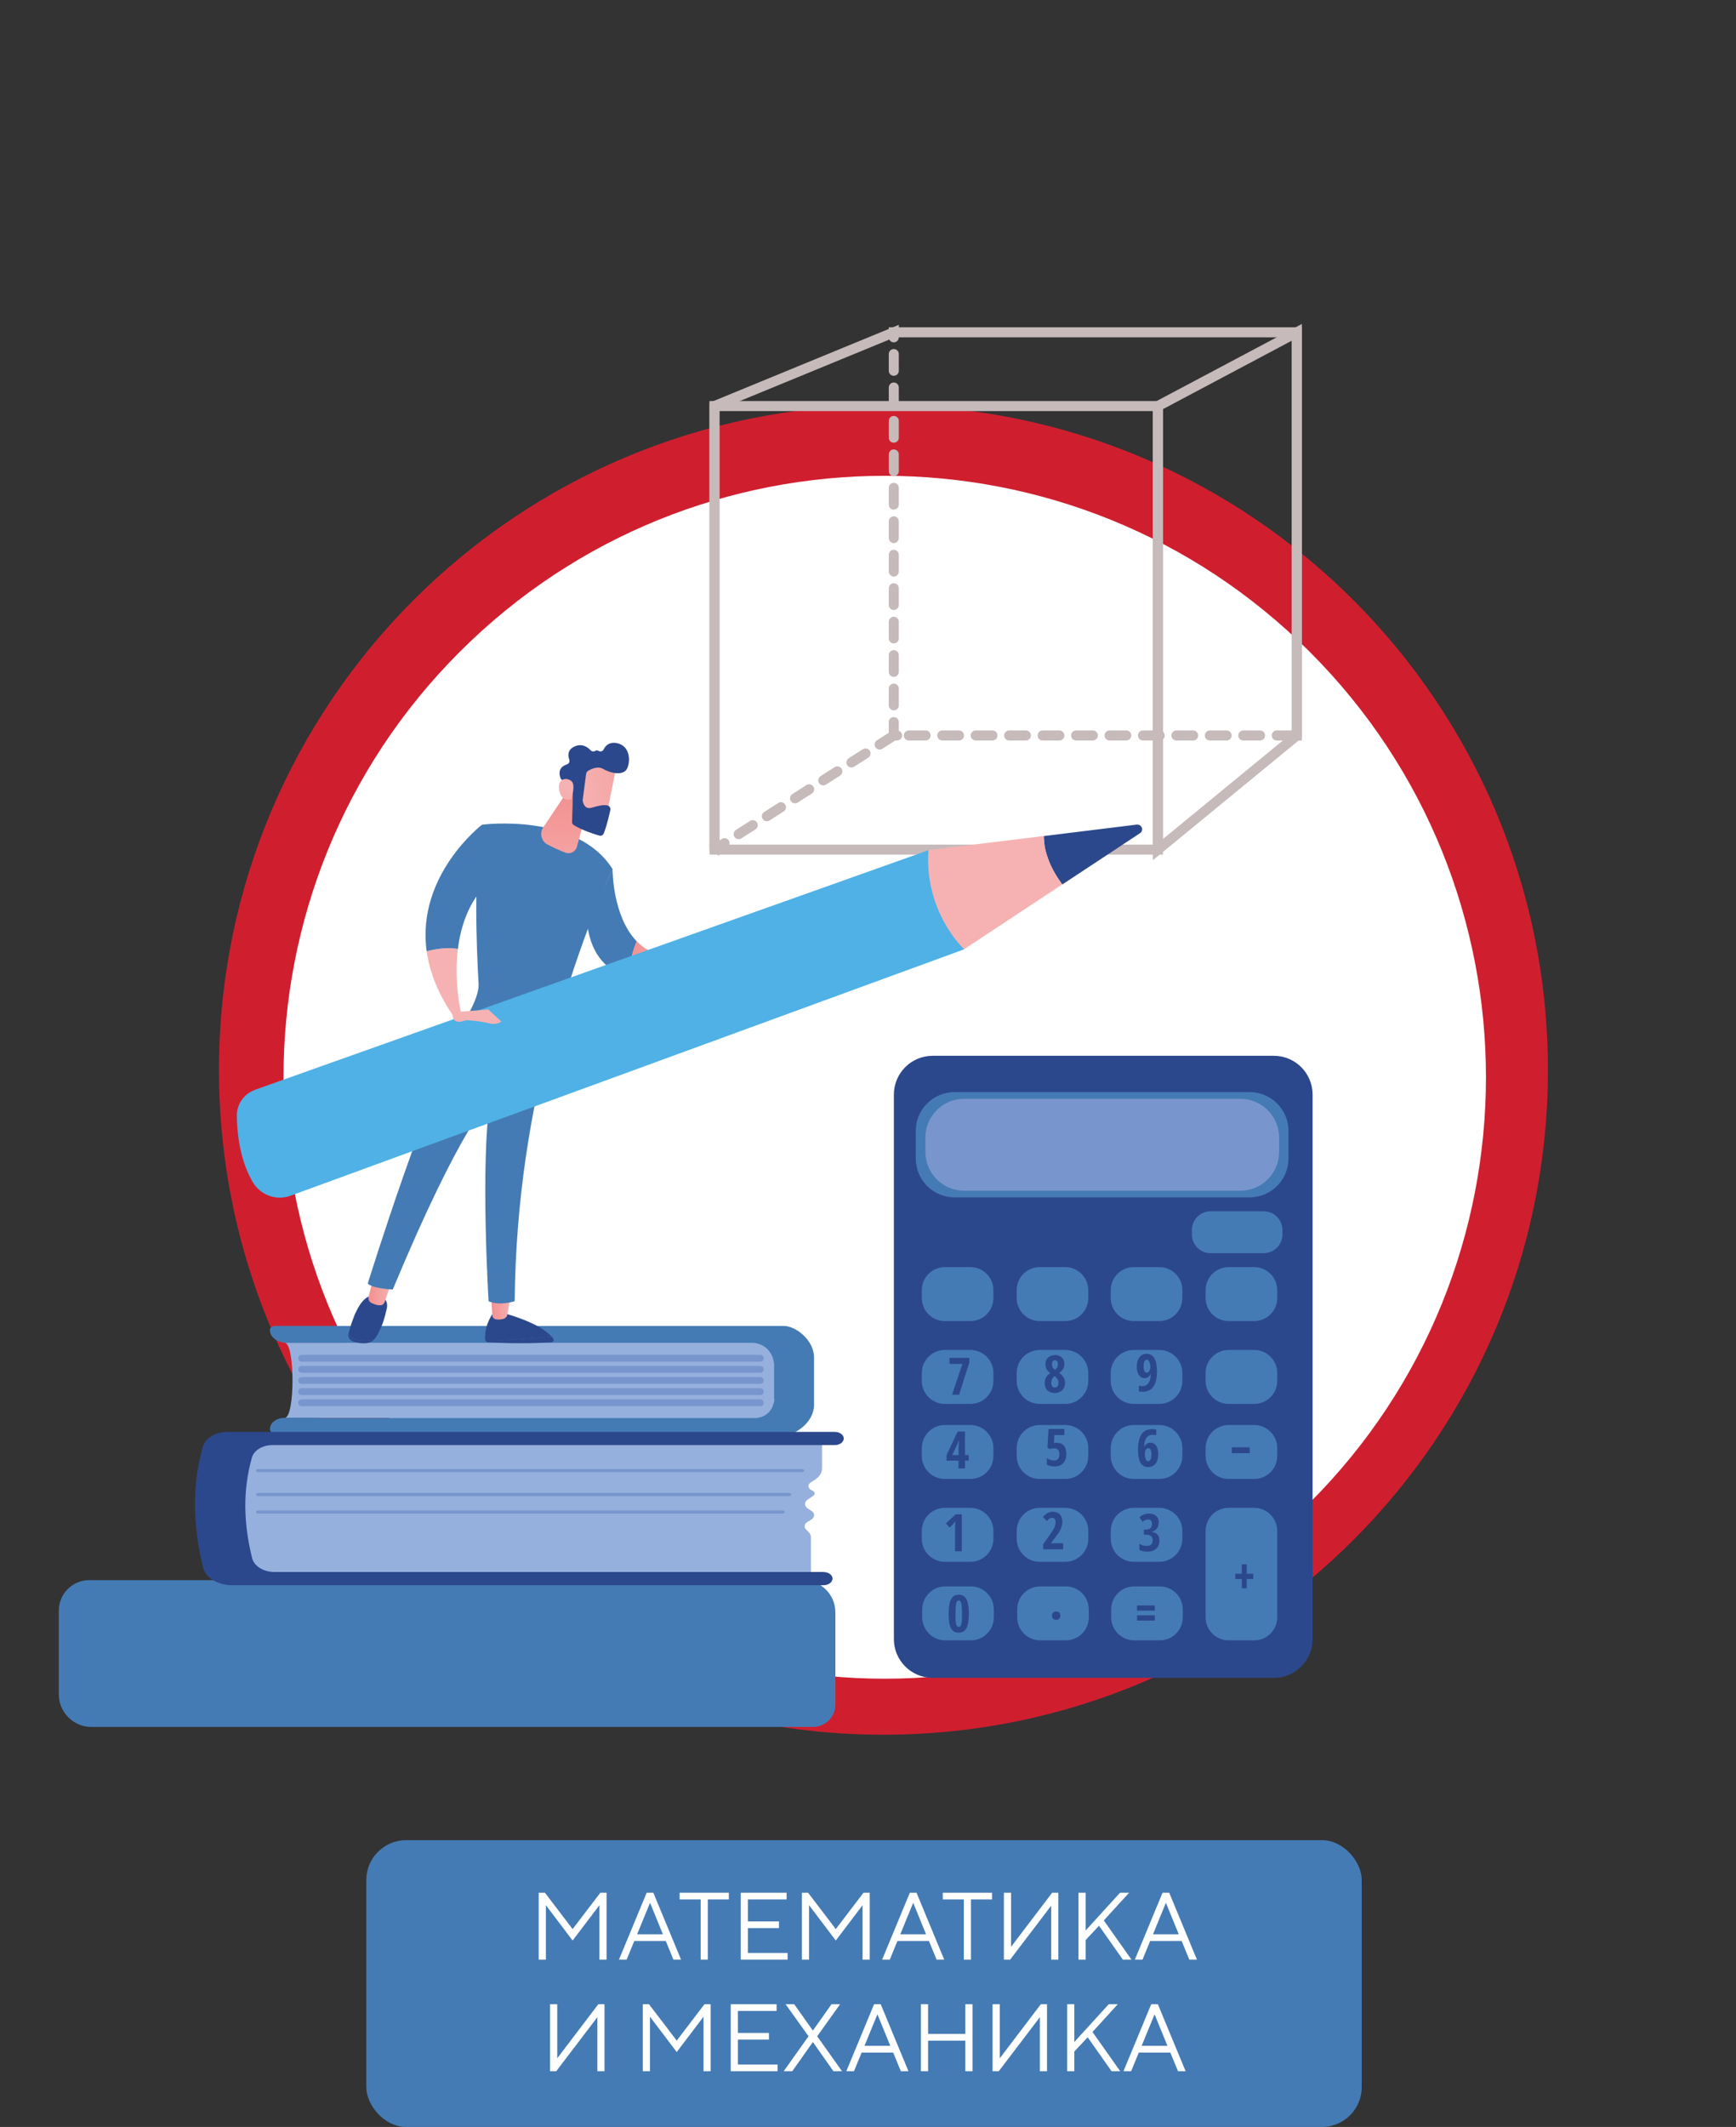 <svg width="218" height="267" viewBox="0 0 218 267" fill="none" xmlns="http://www.w3.org/2000/svg">
<rect x="0" y="0" width="218" height="267" fill="#333333" stroke="none"/>
<path d="M110.94 217.763C157.023 217.763 194.38 180.405 194.38 134.323C194.38 88.24 157.023 50.883 110.94 50.883C64.857 50.883 27.5 88.24 27.5 134.323C27.5 180.405 64.857 217.763 110.94 217.763Z" fill="#CF1F2F"/>
<path d="M164.488 188.617C193.972 159.132 193.972 111.328 164.488 81.844C135.003 52.359 87.199 52.359 57.715 81.844C28.23 111.328 28.23 159.132 57.715 188.617C87.199 218.102 135.003 218.102 164.488 188.617Z" fill="white"/>
<path d="M35.75 177.986H97.18V168.566H35.75C37.06 168.566 37.06 177.986 35.75 177.986Z" fill="#95B0DD"/>
<path d="M97.181 175.635V171.325C97.181 169.805 95.971 168.575 94.471 168.575H36.021C34.841 168.575 33.891 167.845 33.891 166.945C33.891 166.675 34.181 166.445 34.541 166.445H98.431C99.901 166.445 102.221 168.215 102.221 170.385V176.405C102.221 178.455 99.961 180.125 98.581 180.125H34.881C34.341 180.125 33.901 179.785 33.901 179.375C33.901 178.615 34.701 177.995 35.701 177.995H94.881C96.161 177.995 97.201 176.935 97.201 175.635H97.181Z" fill="#457BB4"/>
<path d="M95.473 170.934H37.883C37.643 170.934 37.453 170.744 37.453 170.504C37.453 170.264 37.643 170.074 37.883 170.074H95.473C95.713 170.074 95.903 170.264 95.903 170.504C95.903 170.744 95.713 170.934 95.473 170.934Z" fill="#7896CD"/>
<path d="M95.473 172.325H37.883C37.643 172.325 37.453 172.135 37.453 171.895C37.453 171.655 37.643 171.465 37.883 171.465H95.473C95.713 171.465 95.903 171.655 95.903 171.895C95.903 172.135 95.713 172.325 95.473 172.325Z" fill="#7896CD"/>
<path d="M95.473 173.727H37.883C37.643 173.727 37.453 173.537 37.453 173.297C37.453 173.057 37.643 172.867 37.883 172.867H95.473C95.713 172.867 95.903 173.057 95.903 173.297C95.903 173.537 95.713 173.727 95.473 173.727Z" fill="#7896CD"/>
<path d="M95.473 175.126H37.883C37.643 175.126 37.453 174.936 37.453 174.696C37.453 174.456 37.643 174.266 37.883 174.266H95.473C95.713 174.266 95.903 174.456 95.903 174.696C95.903 174.936 95.713 175.126 95.473 175.126Z" fill="#7896CD"/>
<path d="M95.473 176.524H37.883C37.643 176.524 37.453 176.334 37.453 176.094C37.453 175.854 37.643 175.664 37.883 175.664H95.473C95.713 175.664 95.903 175.854 95.903 176.094C95.903 176.334 95.713 176.524 95.473 176.524Z" fill="#7896CD"/>
<path d="M11.213 198.365H100.873C103.093 198.365 104.903 200.176 104.903 202.396V213.976C104.903 215.526 103.643 216.786 102.093 216.786H11.483C9.223 216.786 7.383 214.945 7.383 212.685V202.185C7.383 200.075 9.103 198.355 11.213 198.355V198.365Z" fill="#457BB4"/>
<path d="M26.926 200.477H21.346C19.723 200.477 18.406 201.793 18.406 203.417V211.727C18.406 213.35 19.723 214.667 21.346 214.667H26.926C28.55 214.667 29.866 213.35 29.866 211.727V203.417C29.866 201.793 28.55 200.477 26.926 200.477Z" fill="#457BB4"/>
<path d="M103.232 181.146V184.316C103.232 184.856 102.912 185.376 102.362 185.736L101.812 186.086C101.362 186.376 101.462 186.916 101.992 187.106C102.342 187.236 102.412 187.586 102.122 187.776L101.432 188.236C100.982 188.536 100.982 189.056 101.432 189.356L101.922 189.686C102.352 189.966 102.332 190.476 101.892 190.746L101.362 191.076C100.992 191.306 100.932 191.706 101.222 191.996L101.512 192.286C101.722 192.496 101.832 192.746 101.832 192.996V198.006H29.922V180.836L103.222 181.136L103.232 181.146Z" fill="#95B0DD"/>
<path d="M32.426 184.814H100.706C100.856 184.814 100.976 184.724 100.976 184.614C100.976 184.504 100.856 184.414 100.706 184.414H32.426C32.276 184.414 32.156 184.504 32.156 184.614C32.156 184.724 32.276 184.814 32.426 184.814Z" fill="#7896CD"/>
<path d="M32.426 187.806H99.096C99.246 187.806 99.366 187.716 99.366 187.606C99.366 187.496 99.246 187.406 99.096 187.406H32.426C32.276 187.406 32.156 187.496 32.156 187.606C32.156 187.716 32.276 187.806 32.426 187.806Z" fill="#7896CD"/>
<path d="M32.426 190.005H98.266C98.416 190.005 98.536 189.915 98.536 189.805C98.536 189.695 98.416 189.605 98.266 189.605H32.426C32.276 189.605 32.156 189.695 32.156 189.805C32.156 189.915 32.276 190.005 32.426 190.005Z" fill="#7896CD"/>
<path d="M28.63 179.746H104.8C105.38 179.746 105.9 180.066 105.95 180.496C106.01 180.986 105.49 181.406 104.84 181.406H34.21C32.97 181.406 31.9 182.056 31.64 182.956C30.48 187.016 30.57 191.236 31.66 195.596C31.91 196.606 33.1 197.336 34.47 197.336H103.39C103.97 197.336 104.49 197.656 104.54 198.086C104.6 198.576 104.08 198.996 103.43 198.996H29.11C27.33 198.996 25.8 198.046 25.49 196.746C24.21 191.456 24.09 186.386 25.49 181.586C25.8 180.506 27.09 179.746 28.57 179.746H28.61H28.63Z" fill="#2C488C"/>
<path d="M159.96 132.535H117.12C114.43 132.535 112.25 134.716 112.25 137.405V205.755C112.25 208.445 114.43 210.625 117.12 210.625H159.96C162.65 210.625 164.83 208.445 164.83 205.755V137.405C164.83 134.716 162.65 132.535 159.96 132.535Z" fill="#2C488C"/>
<path d="M156.93 137.094H119.87C117.18 137.094 115 139.274 115 141.964V145.434C115 148.123 117.18 150.304 119.87 150.304H156.93C159.62 150.304 161.8 148.123 161.8 145.434V141.964C161.8 139.274 159.62 137.094 156.93 137.094Z" fill="#457BB4"/>
<path d="M155.751 137.934H121.081C118.391 137.934 116.211 140.114 116.211 142.804V144.604C116.211 147.293 118.391 149.474 121.081 149.474H155.751C158.441 149.474 160.621 147.293 160.621 144.604V142.804C160.621 140.114 158.441 137.934 155.751 137.934Z" fill="#7896CD"/>
<path d="M121.858 159.066H118.648C117.052 159.066 115.758 160.36 115.758 161.956V162.946C115.758 164.543 117.052 165.836 118.648 165.836H121.858C123.454 165.836 124.748 164.543 124.748 162.946V161.956C124.748 160.36 123.454 159.066 121.858 159.066Z" fill="#457BB4"/>
<path d="M133.772 159.066H130.562C128.966 159.066 127.672 160.36 127.672 161.956V162.946C127.672 164.543 128.966 165.836 130.562 165.836H133.772C135.368 165.836 136.662 164.543 136.662 162.946V161.956C136.662 160.36 135.368 159.066 133.772 159.066Z" fill="#457BB4"/>
<path d="M145.584 159.066H142.374C140.778 159.066 139.484 160.36 139.484 161.956V162.946C139.484 164.543 140.778 165.836 142.374 165.836H145.584C147.18 165.836 148.474 164.543 148.474 162.946V161.956C148.474 160.36 147.18 159.066 145.584 159.066Z" fill="#457BB4"/>
<path d="M157.499 159.066H154.289C152.692 159.066 151.398 160.36 151.398 161.956V162.946C151.398 164.543 152.692 165.836 154.289 165.836H157.499C159.095 165.836 160.388 164.543 160.388 162.946V161.956C160.388 160.36 159.095 159.066 157.499 159.066Z" fill="#457BB4"/>
<path d="M121.858 169.465H118.648C117.052 169.465 115.758 170.759 115.758 172.355V173.345C115.758 174.941 117.052 176.235 118.648 176.235H121.858C123.454 176.235 124.748 174.941 124.748 173.345V172.355C124.748 170.759 123.454 169.465 121.858 169.465Z" fill="#457BB4"/>
<path d="M133.772 169.465H130.562C128.966 169.465 127.672 170.759 127.672 172.355V173.345C127.672 174.941 128.966 176.235 130.562 176.235H133.772C135.368 176.235 136.662 174.941 136.662 173.345V172.355C136.662 170.759 135.368 169.465 133.772 169.465Z" fill="#457BB4"/>
<path d="M145.584 169.465H142.374C140.778 169.465 139.484 170.759 139.484 172.355V173.345C139.484 174.941 140.778 176.235 142.374 176.235H145.584C147.18 176.235 148.474 174.941 148.474 173.345V172.355C148.474 170.759 147.18 169.465 145.584 169.465Z" fill="#457BB4"/>
<path d="M157.499 169.465H154.289C152.692 169.465 151.398 170.759 151.398 172.355V173.345C151.398 174.941 152.692 176.235 154.289 176.235H157.499C159.095 176.235 160.388 174.941 160.388 173.345V172.355C160.388 170.759 159.095 169.465 157.499 169.465Z" fill="#457BB4"/>
<path d="M121.858 178.887H118.648C117.052 178.887 115.758 180.181 115.758 181.777V182.767C115.758 184.363 117.052 185.657 118.648 185.657H121.858C123.454 185.657 124.748 184.363 124.748 182.767V181.777C124.748 180.181 123.454 178.887 121.858 178.887Z" fill="#457BB4"/>
<path d="M133.772 178.887H130.562C128.966 178.887 127.672 180.181 127.672 181.777V182.767C127.672 184.363 128.966 185.657 130.562 185.657H133.772C135.368 185.657 136.662 184.363 136.662 182.767V181.777C136.662 180.181 135.368 178.887 133.772 178.887Z" fill="#457BB4"/>
<path d="M145.584 178.887H142.374C140.778 178.887 139.484 180.181 139.484 181.777V182.767C139.484 184.363 140.778 185.657 142.374 185.657H145.584C147.18 185.657 148.474 184.363 148.474 182.767V181.777C148.474 180.181 147.18 178.887 145.584 178.887Z" fill="#457BB4"/>
<path d="M157.499 178.887H154.289C152.692 178.887 151.398 180.181 151.398 181.777V182.767C151.398 184.363 152.692 185.657 154.289 185.657H157.499C159.095 185.657 160.388 184.363 160.388 182.767V181.777C160.388 180.181 159.095 178.887 157.499 178.887Z" fill="#457BB4"/>
<path d="M158.692 152.055H152.022C150.724 152.055 149.672 153.107 149.672 154.405V154.965C149.672 156.263 150.724 157.315 152.022 157.315H158.692C159.99 157.315 161.042 156.263 161.042 154.965V154.405C161.042 153.107 159.99 152.055 158.692 152.055Z" fill="#457BB4"/>
<path d="M121.858 189.285H118.648C117.052 189.285 115.758 190.579 115.758 192.175V193.165C115.758 194.761 117.052 196.055 118.648 196.055H121.858C123.454 196.055 124.748 194.761 124.748 193.165V192.175C124.748 190.579 123.454 189.285 121.858 189.285Z" fill="#457BB4"/>
<path d="M133.772 189.285H130.562C128.966 189.285 127.672 190.579 127.672 192.175V193.165C127.672 194.761 128.966 196.055 130.562 196.055H133.772C135.368 196.055 136.662 194.761 136.662 193.165V192.175C136.662 190.579 135.368 189.285 133.772 189.285Z" fill="#457BB4"/>
<path d="M145.584 189.285H142.374C140.778 189.285 139.484 190.579 139.484 192.175V193.165C139.484 194.761 140.778 196.055 142.374 196.055H145.584C147.18 196.055 148.474 194.761 148.474 193.165V192.175C148.474 190.579 147.18 189.285 145.584 189.285Z" fill="#457BB4"/>
<path d="M121.912 199.145H118.702C117.106 199.145 115.812 200.438 115.812 202.035V203.025C115.812 204.621 117.106 205.915 118.702 205.915H121.912C123.508 205.915 124.802 204.621 124.802 203.025V202.035C124.802 200.438 123.508 199.145 121.912 199.145Z" fill="#457BB4"/>
<path d="M133.834 199.145H130.624C129.028 199.145 127.734 200.438 127.734 202.035V203.025C127.734 204.621 129.028 205.915 130.624 205.915H133.834C135.43 205.915 136.724 204.621 136.724 203.025V202.035C136.724 200.438 135.43 199.145 133.834 199.145Z" fill="#457BB4"/>
<path d="M145.639 199.145H142.429C140.833 199.145 139.539 200.438 139.539 202.035V203.025C139.539 204.621 140.833 205.915 142.429 205.915H145.639C147.235 205.915 148.529 204.621 148.529 203.025V202.035C148.529 200.438 147.235 199.145 145.639 199.145Z" fill="#457BB4"/>
<path d="M157.499 189.285H154.289C152.692 189.285 151.398 190.579 151.398 192.175V203.025C151.398 204.621 152.692 205.915 154.289 205.915H157.499C159.095 205.915 160.388 204.621 160.388 203.025V192.175C160.388 190.579 159.095 189.285 157.499 189.285Z" fill="#457BB4"/>
<path d="M121.665 202.574C121.665 203.414 121.565 204.024 121.365 204.394C121.165 204.764 120.835 204.954 120.385 204.954C119.935 204.954 119.615 204.764 119.415 204.394C119.215 204.014 119.125 203.414 119.125 202.574C119.125 201.734 119.225 201.124 119.435 200.754C119.645 200.374 119.965 200.184 120.395 200.184C120.825 200.184 121.165 200.374 121.365 200.744C121.565 201.114 121.665 201.724 121.665 202.584V202.574ZM119.985 202.574C119.985 203.224 120.015 203.664 120.065 203.884C120.125 204.114 120.225 204.224 120.385 204.224C120.495 204.224 120.575 204.174 120.635 204.074C120.695 203.974 120.735 203.814 120.765 203.594C120.795 203.364 120.805 203.024 120.805 202.574C120.805 201.934 120.775 201.504 120.715 201.264C120.655 201.034 120.545 200.914 120.395 200.914C120.245 200.914 120.135 201.034 120.075 201.264C120.015 201.494 119.995 201.934 119.995 202.574H119.985Z" fill="#2C488C"/>
<path d="M120.781 194.734H119.931V192.014C119.931 191.714 119.941 191.374 119.971 190.994C119.961 191.014 119.901 191.084 119.811 191.184C119.721 191.294 119.531 191.484 119.261 191.764L118.781 191.234L120.011 190.094H120.781V194.734Z" fill="#2C488C"/>
<path d="M133.489 194.483H130.999V193.843L131.829 192.673C132.059 192.353 132.209 192.113 132.299 191.953C132.379 191.793 132.449 191.653 132.489 191.503C132.529 191.363 132.549 191.213 132.549 191.063C132.549 190.883 132.509 190.753 132.429 190.663C132.349 190.573 132.249 190.533 132.119 190.533C132.009 190.533 131.899 190.563 131.809 190.623C131.709 190.683 131.589 190.793 131.449 190.943L130.969 190.433C131.189 190.183 131.399 190.013 131.589 189.913C131.779 189.813 131.989 189.773 132.209 189.773C132.579 189.773 132.879 189.883 133.089 190.103C133.299 190.323 133.409 190.633 133.409 191.023C133.409 191.203 133.389 191.373 133.349 191.523C133.309 191.673 133.249 191.843 133.179 192.003C133.099 192.163 133.009 192.333 132.889 192.503C132.769 192.673 132.469 193.073 131.989 193.693V193.723H133.509V194.493L133.489 194.483Z" fill="#2C488C"/>
<path d="M145.508 191.134C145.508 191.424 145.438 191.674 145.288 191.864C145.148 192.064 144.938 192.194 144.678 192.274V192.304C144.968 192.354 145.198 192.464 145.358 192.644C145.518 192.824 145.598 193.074 145.598 193.384C145.598 193.814 145.468 194.154 145.198 194.404C144.928 194.654 144.568 194.784 144.108 194.784C143.698 194.784 143.348 194.714 143.078 194.564V193.794C143.218 193.874 143.368 193.944 143.528 193.994C143.688 194.044 143.848 194.064 143.998 194.064C144.248 194.064 144.428 194.004 144.558 193.894C144.678 193.784 144.748 193.604 144.748 193.354C144.748 192.894 144.468 192.654 143.898 192.654H143.638V192.014H143.888C144.138 192.014 144.328 191.954 144.468 191.834C144.608 191.714 144.668 191.534 144.668 191.304C144.668 191.124 144.628 190.984 144.538 190.884C144.448 190.794 144.328 190.744 144.178 190.744C143.938 190.744 143.708 190.844 143.478 191.044L143.088 190.474C143.398 190.164 143.798 190.004 144.268 190.004C144.658 190.004 144.968 190.104 145.188 190.304C145.408 190.504 145.518 190.774 145.518 191.114L145.508 191.134Z" fill="#2C488C"/>
<path d="M121.649 183.363H121.179V184.333H120.369V183.363H118.859V182.663L120.26 179.703H121.179V182.653H121.649V183.363ZM120.369 182.653V181.673L120.389 181.243L120.409 180.833H120.379C120.309 181.063 120.229 181.273 120.139 181.463L119.579 182.663H120.369V182.653Z" fill="#2C488C"/>
<path d="M132.771 181.125C133.121 181.125 133.401 181.245 133.601 181.485C133.801 181.725 133.911 182.065 133.911 182.485C133.911 182.995 133.781 183.385 133.521 183.665C133.261 183.945 132.911 184.085 132.451 184.085C132.041 184.085 131.711 184.005 131.461 183.855V183.045C131.571 183.125 131.711 183.195 131.881 183.255C132.051 183.315 132.211 183.345 132.351 183.345C132.801 183.345 133.031 183.085 133.031 182.555C133.031 182.065 132.811 181.815 132.371 181.815C132.191 181.815 132.011 181.845 131.811 181.915L131.531 181.705L131.671 179.375H133.651V180.145H132.411L132.351 181.145C132.471 181.115 132.601 181.105 132.761 181.105L132.771 181.125Z" fill="#2C488C"/>
<path d="M142.898 182.125C142.898 181.175 143.048 180.485 143.338 180.055C143.628 179.615 144.078 179.395 144.688 179.395C144.788 179.395 144.879 179.395 144.979 179.415C145.079 179.425 145.148 179.435 145.198 179.455V180.165C145.048 180.135 144.909 180.115 144.769 180.115C144.529 180.115 144.328 180.165 144.178 180.275C144.028 180.385 143.908 180.535 143.828 180.745C143.748 180.955 143.698 181.255 143.678 181.635H143.708C143.778 181.455 143.889 181.324 144.009 181.234C144.139 181.144 144.288 181.104 144.458 181.104C144.768 181.104 145.008 181.234 145.188 181.484C145.358 181.734 145.448 182.095 145.448 182.565C145.448 183.035 145.338 183.444 145.108 183.734C144.878 184.024 144.568 184.165 144.178 184.165C143.768 184.165 143.449 183.995 143.239 183.655C143.029 183.315 142.918 182.805 142.918 182.135L142.898 182.125ZM144.168 183.435C144.298 183.435 144.399 183.365 144.479 183.225C144.559 183.085 144.598 182.865 144.598 182.575C144.598 182.335 144.569 182.145 144.499 182.005C144.429 181.865 144.328 181.794 144.188 181.794C144.068 181.794 143.958 181.854 143.888 181.984C143.808 182.114 143.769 182.275 143.769 182.475C143.769 182.785 143.808 183.025 143.878 183.185C143.948 183.345 144.058 183.435 144.188 183.435H144.168Z" fill="#2C488C"/>
<path d="M119.554 175.083L120.854 171.213H119.234V170.453H121.724V171.033L120.444 175.083H119.554Z" fill="#2C488C"/>
<path d="M132.468 170.094C132.828 170.094 133.117 170.194 133.337 170.404C133.557 170.614 133.657 170.884 133.657 171.244C133.657 171.464 133.608 171.664 133.508 171.834C133.408 172.014 133.238 172.184 132.998 172.344C133.268 172.534 133.457 172.734 133.577 172.934C133.687 173.134 133.748 173.354 133.748 173.594C133.748 173.974 133.627 174.274 133.397 174.514C133.167 174.744 132.858 174.864 132.468 174.864C132.078 174.864 131.758 174.754 131.528 174.544C131.298 174.334 131.188 174.024 131.188 173.624C131.188 173.354 131.247 173.124 131.357 172.914C131.467 172.714 131.647 172.534 131.887 172.384C131.667 172.204 131.507 172.034 131.417 171.854C131.327 171.674 131.278 171.474 131.278 171.254C131.278 170.904 131.387 170.634 131.607 170.424C131.827 170.214 132.118 170.114 132.468 170.114V170.094ZM132.008 173.574C132.008 173.764 132.047 173.904 132.127 174.014C132.207 174.124 132.318 174.184 132.458 174.184C132.618 174.184 132.728 174.124 132.808 174.014C132.888 173.904 132.927 173.754 132.927 173.574C132.927 173.444 132.897 173.314 132.837 173.194C132.777 173.074 132.658 172.944 132.478 172.784L132.438 172.744C132.297 172.844 132.197 172.964 132.127 173.094C132.057 173.224 132.018 173.384 132.018 173.574H132.008ZM132.458 170.764C132.338 170.764 132.247 170.804 132.188 170.894C132.128 170.984 132.097 171.104 132.097 171.274C132.097 171.414 132.127 171.534 132.177 171.634C132.227 171.734 132.328 171.844 132.478 171.964C132.618 171.854 132.718 171.744 132.768 171.644C132.818 171.534 132.847 171.414 132.847 171.274C132.847 170.934 132.728 170.764 132.478 170.764H132.458Z" fill="#2C488C"/>
<path d="M145.3 172.035C145.3 173.825 144.7 174.715 143.51 174.715C143.31 174.715 143.15 174.695 143.01 174.665V173.935C143.15 173.985 143.29 174.005 143.41 174.005C143.76 174.005 144.03 173.885 144.21 173.635C144.39 173.385 144.49 173.005 144.51 172.475H144.48C144.41 172.645 144.32 172.775 144.19 172.865C144.06 172.955 143.91 173.005 143.74 173.005C143.42 173.005 143.18 172.875 143.01 172.615C142.84 172.355 142.75 172.005 142.75 171.555C142.75 171.055 142.86 170.665 143.09 170.375C143.32 170.085 143.62 169.945 144 169.945C144.41 169.945 144.73 170.125 144.95 170.485C145.17 170.845 145.28 171.355 145.28 172.035H145.3ZM144.02 170.685C143.89 170.685 143.79 170.755 143.72 170.895C143.64 171.035 143.61 171.245 143.61 171.545C143.61 171.785 143.64 171.975 143.71 172.115C143.78 172.255 143.88 172.315 144.01 172.315C144.13 172.315 144.24 172.245 144.32 172.105C144.41 171.965 144.45 171.805 144.45 171.635C144.45 171.355 144.41 171.135 144.33 170.955C144.25 170.775 144.15 170.685 144.02 170.685Z" fill="#2C488C"/>
<path d="M155.935 198.215H155.125V197.555H155.935V196.375H156.565V197.555H157.375V198.215H156.565V199.385H155.935V198.215Z" fill="#2C488C"/>
<path d="M154.68 182.424V181.684H156.93V182.424H154.68Z" fill="#2C488C"/>
<path d="M142.781 202.185V201.535H145.021V202.185H142.781ZM142.781 203.435V202.775H145.021V203.435H142.781Z" fill="#2C488C"/>
<path d="M132.112 202.817C132.112 202.647 132.152 202.527 132.242 202.437C132.332 202.347 132.462 202.297 132.632 202.297C132.802 202.297 132.932 202.347 133.022 202.427C133.112 202.517 133.152 202.647 133.152 202.817C133.152 202.987 133.102 203.107 133.012 203.197C132.922 203.287 132.792 203.337 132.622 203.337C132.452 203.337 132.322 203.287 132.232 203.197C132.142 203.107 132.102 202.977 132.102 202.817H132.112Z" fill="#2C488C"/>
<path d="M146.034 107.284H89.094V50.344H146.034V107.284ZM90.354 106.024H144.774V51.604H90.354V106.024Z" fill="#C6BABB"/>
<path d="M162.43 92.955H160.33C159.98 92.955 159.7 92.675 159.7 92.325C159.7 91.975 159.98 91.695 160.33 91.695H162.43C162.78 91.695 163.06 91.975 163.06 92.325C163.06 92.675 162.78 92.955 162.43 92.955ZM158.23 92.955H156.13C155.78 92.955 155.5 92.675 155.5 92.325C155.5 91.975 155.78 91.695 156.13 91.695H158.23C158.58 91.695 158.86 91.975 158.86 92.325C158.86 92.675 158.58 92.955 158.23 92.955ZM154.03 92.955H151.93C151.58 92.955 151.3 92.675 151.3 92.325C151.3 91.975 151.58 91.695 151.93 91.695H154.03C154.38 91.695 154.66 91.975 154.66 92.325C154.66 92.675 154.38 92.955 154.03 92.955ZM149.83 92.955H147.73C147.38 92.955 147.1 92.675 147.1 92.325C147.1 91.975 147.38 91.695 147.73 91.695H149.83C150.18 91.695 150.46 91.975 150.46 92.325C150.46 92.675 150.18 92.955 149.83 92.955ZM145.63 92.955H143.53C143.18 92.955 142.9 92.675 142.9 92.325C142.9 91.975 143.18 91.695 143.53 91.695H145.63C145.98 91.695 146.26 91.975 146.26 92.325C146.26 92.675 145.98 92.955 145.63 92.955ZM141.43 92.955H139.33C138.98 92.955 138.7 92.675 138.7 92.325C138.7 91.975 138.98 91.695 139.33 91.695H141.43C141.78 91.695 142.06 91.975 142.06 92.325C142.06 92.675 141.78 92.955 141.43 92.955ZM137.23 92.955H135.13C134.78 92.955 134.5 92.675 134.5 92.325C134.5 91.975 134.78 91.695 135.13 91.695H137.23C137.58 91.695 137.86 91.975 137.86 92.325C137.86 92.675 137.58 92.955 137.23 92.955ZM133.03 92.955H130.93C130.58 92.955 130.3 92.675 130.3 92.325C130.3 91.975 130.58 91.695 130.93 91.695H133.03C133.38 91.695 133.66 91.975 133.66 92.325C133.66 92.675 133.38 92.955 133.03 92.955ZM128.83 92.955H126.73C126.38 92.955 126.1 92.675 126.1 92.325C126.1 91.975 126.38 91.695 126.73 91.695H128.83C129.18 91.695 129.46 91.975 129.46 92.325C129.46 92.675 129.18 92.955 128.83 92.955ZM124.63 92.955H122.53C122.18 92.955 121.9 92.675 121.9 92.325C121.9 91.975 122.18 91.695 122.53 91.695H124.63C124.98 91.695 125.26 91.975 125.26 92.325C125.26 92.675 124.98 92.955 124.63 92.955ZM120.43 92.955H118.33C117.98 92.955 117.7 92.675 117.7 92.325C117.7 91.975 117.98 91.695 118.33 91.695H120.43C120.78 91.695 121.06 91.975 121.06 92.325C121.06 92.675 120.78 92.955 120.43 92.955ZM116.23 92.955H114.13C113.78 92.955 113.5 92.675 113.5 92.325C113.5 91.975 113.78 91.695 114.13 91.695H116.23C116.58 91.695 116.86 91.975 116.86 92.325C116.86 92.675 116.58 92.955 116.23 92.955Z" fill="#C6BABB"/>
<path d="M163.479 92.956H162.429V92.326H162.219V42.346H112.24V42.286H111.609V41.086H163.479V92.956Z" fill="#C6BABB"/>
<path d="M112.649 92.955H111.609V90.645C111.609 90.295 111.89 90.015 112.24 90.015C112.59 90.015 112.869 90.295 112.869 90.645V91.735C113.109 91.825 113.28 92.055 113.28 92.325C113.28 92.675 112.999 92.955 112.649 92.955ZM112.24 89.175C111.89 89.175 111.609 88.895 111.609 88.545V86.445C111.609 86.095 111.89 85.815 112.24 85.815C112.59 85.815 112.869 86.095 112.869 86.445V88.545C112.869 88.895 112.59 89.175 112.24 89.175ZM112.24 84.975C111.89 84.975 111.609 84.695 111.609 84.345V82.245C111.609 81.895 111.89 81.615 112.24 81.615C112.59 81.615 112.869 81.895 112.869 82.245V84.345C112.869 84.695 112.59 84.975 112.24 84.975ZM112.24 80.775C111.89 80.775 111.609 80.495 111.609 80.145V78.045C111.609 77.695 111.89 77.415 112.24 77.415C112.59 77.415 112.869 77.695 112.869 78.045V80.145C112.869 80.495 112.59 80.775 112.24 80.775ZM112.24 76.575C111.89 76.575 111.609 76.295 111.609 75.945V73.845C111.609 73.495 111.89 73.215 112.24 73.215C112.59 73.215 112.869 73.495 112.869 73.845V75.945C112.869 76.295 112.59 76.575 112.24 76.575ZM112.24 72.375C111.89 72.375 111.609 72.095 111.609 71.745V69.645C111.609 69.295 111.89 69.015 112.24 69.015C112.59 69.015 112.869 69.295 112.869 69.645V71.745C112.869 72.095 112.59 72.375 112.24 72.375ZM112.24 68.175C111.89 68.175 111.609 67.895 111.609 67.545V65.445C111.609 65.095 111.89 64.815 112.24 64.815C112.59 64.815 112.869 65.095 112.869 65.445V67.545C112.869 67.895 112.59 68.175 112.24 68.175ZM112.24 63.975C111.89 63.975 111.609 63.695 111.609 63.345V61.245C111.609 60.895 111.89 60.615 112.24 60.615C112.59 60.615 112.869 60.895 112.869 61.245V63.345C112.869 63.695 112.59 63.975 112.24 63.975ZM112.24 59.775C111.89 59.775 111.609 59.495 111.609 59.145V57.045C111.609 56.695 111.89 56.415 112.24 56.415C112.59 56.415 112.869 56.695 112.869 57.045V59.145C112.869 59.495 112.59 59.775 112.24 59.775ZM112.24 55.575C111.89 55.575 111.609 55.295 111.609 54.945V52.845C111.609 52.495 111.89 52.215 112.24 52.215C112.59 52.215 112.869 52.495 112.869 52.845V54.945C112.869 55.295 112.59 55.575 112.24 55.575ZM112.24 51.375C111.89 51.375 111.609 51.095 111.609 50.745V48.645C111.609 48.295 111.89 48.015 112.24 48.015C112.59 48.015 112.869 48.295 112.869 48.645V50.745C112.869 51.095 112.59 51.375 112.24 51.375ZM112.24 47.175C111.89 47.175 111.609 46.895 111.609 46.545V44.445C111.609 44.095 111.89 43.815 112.24 43.815C112.59 43.815 112.869 44.095 112.869 44.445V46.545C112.869 46.895 112.59 47.175 112.24 47.175ZM112.24 42.975C111.89 42.975 111.609 42.695 111.609 42.345V42.255C111.609 41.905 111.89 41.625 112.24 41.625C112.59 41.625 112.869 41.905 112.869 42.255V42.345C112.869 42.695 112.59 42.975 112.24 42.975Z" fill="#C6BABB"/>
<path d="M144.773 107.984V50.594L163.483 40.664V92.624L144.773 107.984ZM146.033 51.354V105.324L162.223 92.034V42.764L146.033 51.364V51.354Z" fill="#C6BABB"/>
<path d="M89.871 106.115L89.5 106.352L90.176 107.415L90.547 107.179L89.871 106.115Z" fill="#C6BABB"/>
<path d="M90.099 107.043C89.889 107.043 89.689 106.943 89.569 106.753C89.379 106.463 89.469 106.073 89.759 105.883L90.649 105.313C90.939 105.123 91.329 105.213 91.519 105.503C91.709 105.793 91.619 106.183 91.329 106.373L90.439 106.943C90.339 107.013 90.219 107.043 90.099 107.043ZM92.759 105.343C92.549 105.343 92.349 105.243 92.229 105.053C92.039 104.763 92.129 104.373 92.419 104.183L94.189 103.053C94.479 102.863 94.869 102.953 95.059 103.243C95.249 103.533 95.159 103.923 94.869 104.113L93.099 105.243C92.999 105.313 92.879 105.343 92.759 105.343ZM96.299 103.093C96.089 103.093 95.889 102.993 95.769 102.803C95.579 102.513 95.669 102.123 95.959 101.933L97.729 100.803C98.019 100.613 98.409 100.703 98.599 100.993C98.789 101.283 98.699 101.673 98.409 101.863L96.639 102.993C96.539 103.063 96.419 103.093 96.299 103.093ZM99.839 100.843C99.629 100.843 99.429 100.743 99.309 100.553C99.119 100.263 99.209 99.873 99.499 99.683L101.269 98.553C101.559 98.363 101.949 98.453 102.139 98.743C102.329 99.033 102.239 99.423 101.949 99.613L100.179 100.743C100.079 100.813 99.959 100.843 99.839 100.843ZM103.379 98.593C103.169 98.593 102.969 98.493 102.849 98.303C102.659 98.013 102.749 97.623 103.039 97.433L104.809 96.303C105.099 96.113 105.489 96.203 105.679 96.493C105.869 96.783 105.779 97.173 105.489 97.363L103.719 98.493C103.619 98.563 103.499 98.593 103.379 98.593ZM106.919 96.343C106.709 96.343 106.509 96.243 106.389 96.053C106.199 95.763 106.289 95.373 106.579 95.183L108.349 94.053C108.639 93.863 109.029 93.953 109.219 94.243C109.409 94.533 109.319 94.923 109.029 95.113L107.259 96.243C107.159 96.313 107.039 96.343 106.919 96.343ZM110.459 94.093C110.249 94.093 110.049 93.993 109.929 93.803C109.739 93.513 109.829 93.123 110.119 92.933L111.889 91.803C112.179 91.613 112.569 91.703 112.759 91.993C112.949 92.283 112.859 92.673 112.569 92.863L110.799 93.993C110.699 94.063 110.579 94.093 110.459 94.093Z" fill="#C6BABB"/>
<path d="M90.354 106.653H89.094V50.553L112.874 40.773V42.283H112.474L112.484 42.293L90.354 51.393V106.653Z" fill="#C6BABB"/>
<path d="M69.266 167.793C67.796 167.923 65.236 168.123 63.216 168.213C62.006 168.263 61.306 168.143 60.906 167.983C60.906 168.033 60.906 168.073 60.906 168.113C60.906 168.323 61.086 168.493 61.306 168.503C65.116 168.713 68.156 168.573 69.236 168.503C69.456 168.493 69.596 168.243 69.476 168.053C69.416 167.953 69.346 167.863 69.276 167.773L69.266 167.793Z" fill="#2C488C"/>
<path d="M63.217 168.224C65.237 168.134 67.797 167.924 69.267 167.804C67.817 166.024 63.217 164.824 63.217 164.824H61.917C61.027 166.114 60.897 167.344 60.907 168.004C61.307 168.164 62.007 168.284 63.217 168.234V168.224Z" fill="#2C488C"/>
<path d="M61.695 162.695L61.815 165.105C61.825 165.365 62.025 165.585 62.285 165.625C62.545 165.665 62.895 165.665 63.265 165.545C63.495 165.465 63.665 165.275 63.705 165.045L64.125 162.705H61.695V162.695Z" fill="url(#paint0_linear_3670_11329)"/>
<path d="M44.805 168.202C44.165 168.112 43.875 167.782 43.755 167.422C43.665 167.802 43.875 168.192 44.315 168.382C44.845 168.602 45.415 168.642 45.865 168.622C46.345 168.602 46.785 168.402 47.025 168.082C46.545 168.312 45.865 168.342 44.795 168.192L44.805 168.202Z" fill="#2C488C"/>
<path d="M47.825 162.684H46.756C45.126 162.654 44.096 166.094 43.766 167.424C43.886 167.784 44.176 168.114 44.816 168.204C45.886 168.354 46.556 168.324 47.046 168.084C47.926 166.924 48.365 165.224 48.575 164.234C48.815 163.104 47.835 162.684 47.835 162.684H47.825Z" fill="#2C488C"/>
<path d="M46.883 160.445L46.284 162.815C46.214 163.105 46.353 163.405 46.613 163.545C46.943 163.715 47.413 163.895 47.843 163.845C48.043 163.825 48.214 163.675 48.284 163.485L49.154 160.995L46.873 160.445H46.883Z" fill="url(#paint1_linear_3670_11329)"/>
<path d="M46.172 161.135C46.912 161.795 49.322 161.875 49.322 161.875C58.002 141.045 61.552 138.085 61.552 138.085C60.302 145.945 61.352 163.345 61.352 163.345C62.782 163.975 64.632 163.345 64.632 163.345C64.752 150.475 66.722 139.255 69.062 130.405C63.192 130.275 60.082 128.265 59.062 127.465C54.172 135.345 46.182 161.125 46.182 161.125L46.172 161.135Z" fill="#457BB4"/>
<path d="M60.548 103.513C59.438 109.053 59.838 118.963 60.098 123.483C60.168 124.753 59.288 126.513 58.568 127.713C58.458 127.903 58.528 128.143 58.718 128.243C59.918 128.863 63.988 130.773 68.698 131.013C69.008 131.033 69.288 130.813 69.378 130.513C72.878 117.463 76.938 109.123 76.938 109.123C72.458 101.963 60.558 103.523 60.558 103.523L60.548 103.513Z" fill="#457BB4"/>
<path d="M62.146 137.594C62.146 137.594 62.046 137.584 62.006 137.554C61.876 137.474 61.836 137.304 61.916 137.174C61.966 137.094 63.086 135.284 65.356 134.184C65.496 134.114 65.656 134.184 65.726 134.314C65.796 134.454 65.726 134.614 65.596 134.684C63.476 135.704 62.396 137.444 62.386 137.464C62.336 137.554 62.246 137.594 62.146 137.594Z" fill="url(#paint2_linear_3670_11329)"/>
<path d="M53.578 119.406C53.938 121.986 54.988 124.796 57.098 127.786L57.898 127.136C57.898 127.136 56.978 123.386 57.498 119.126C56.198 118.876 54.658 119.126 53.578 119.406Z" fill="url(#paint3_linear_3670_11329)"/>
<path d="M61.78 110.346L60.54 103.516C60.54 103.516 52.26 109.846 53.58 119.406C54.66 119.136 56.2 118.866 57.5 119.126C57.88 116.056 59.01 112.726 61.78 110.346Z" fill="#457BB4"/>
<path d="M76.934 109.113L73.734 116.003C74.254 120.163 76.484 121.963 78.894 122.653C79.044 120.763 79.524 119.223 79.964 118.173C76.884 114.993 76.924 109.123 76.924 109.123L76.934 109.113Z" fill="#457BB4"/>
<path d="M79.961 118.164C79.521 119.224 79.041 120.754 78.891 122.644C85.321 125.134 87.021 120.304 87.021 120.304L85.831 120.094C83.151 120.374 81.281 119.514 79.971 118.164H79.961Z" fill="url(#paint4_linear_3670_11329)"/>
<path d="M73.986 100.614L72.446 106.294C72.276 106.934 71.586 107.274 70.966 107.024C70.306 106.764 69.466 106.394 68.736 106.004C67.966 105.584 67.726 104.594 68.216 103.864L71.426 99.074L73.986 100.604V100.614Z" fill="url(#paint5_linear_3670_11329)"/>
<path d="M77.373 96.303C77.383 96.403 76.083 102.783 76.083 102.783L72.453 101.963L72.793 95.733C72.793 95.733 77.133 94.673 77.373 96.303Z" fill="url(#paint6_linear_3670_11329)"/>
<path d="M73.606 97.114L73.177 100.384C73.177 100.384 73.177 100.464 73.177 100.514C73.217 100.774 73.407 101.644 74.287 101.394C75.087 101.164 75.817 100.974 76.326 101.124C76.556 101.194 76.687 101.424 76.647 101.654C76.527 102.234 76.237 103.534 75.817 104.624C75.727 104.844 75.487 104.964 75.257 104.894C74.567 104.694 73.127 104.234 72.057 103.584C71.907 103.494 71.826 103.344 71.837 103.174C71.867 102.354 71.967 99.844 71.887 99.144C71.807 98.484 70.997 98.094 70.647 97.944C70.527 97.894 70.437 97.804 70.397 97.694C70.237 97.284 70.007 96.344 71.197 95.954C71.447 95.874 71.577 95.604 71.487 95.354C71.307 94.864 71.237 94.114 72.157 93.704C73.097 93.284 73.787 93.784 74.167 94.184C74.317 94.344 74.567 94.374 74.757 94.254C74.867 94.184 75.007 94.164 75.167 94.264C75.397 94.404 75.697 94.304 75.807 94.074C76.027 93.614 76.487 93.124 77.407 93.274C79.037 93.554 79.217 95.354 78.787 96.404C78.357 97.464 76.617 97.054 75.737 96.524C75.067 96.124 74.207 96.544 73.837 96.774C73.716 96.844 73.637 96.964 73.617 97.104L73.606 97.114Z" fill="#2C488C"/>
<path d="M71.718 100.333C71.718 100.333 72.388 98.463 71.698 98.003C71.008 97.543 69.998 97.783 70.218 99.133C70.498 100.823 71.718 100.323 71.718 100.323V100.333Z" fill="url(#paint7_linear_3670_11329)"/>
<path d="M86.542 121.194C86.862 121.444 87.972 120.924 88.652 120.554C88.982 120.374 89.142 119.994 89.032 119.634C88.872 119.124 88.592 118.454 88.262 118.374C87.702 118.234 85.212 120.154 86.542 121.194Z" fill="url(#paint8_linear_3670_11329)"/>
<path d="M31.983 136.82L116.592 106.73L121.072 119.17L36.492 150.1C34.693 150.76 32.693 150.03 31.733 148.38C30.742 146.68 29.802 144.03 29.742 140.06C29.723 138.62 30.633 137.32 31.992 136.83L31.983 136.82Z" fill="#4FB1E5"/>
<path d="M142.768 103.512L131.078 104.952C131.088 106.562 131.618 108.642 133.398 111.032L143.158 104.592C143.678 104.252 143.378 103.442 142.758 103.522L142.768 103.512Z" fill="#2C488C"/>
<path d="M116.588 106.721C116.048 114.511 121.067 119.161 121.067 119.161L133.398 111.021C131.618 108.631 131.088 106.551 131.078 104.941L116.588 106.721Z" fill="url(#paint9_linear_3670_11329)"/>
<path d="M57.574 127.023L61.314 126.723L62.934 128.213C62.934 128.213 62.554 128.743 61.354 128.443C60.154 128.143 58.514 128.063 58.514 128.063C58.514 128.063 56.864 128.813 56.844 127.413L57.574 127.033V127.023Z" fill="url(#paint10_linear_3670_11329)"/>
<rect x="46" y="231" width="125" height="36" rx="5" fill="#457BB4"/>
<path d="M75.272 239.162L71.908 243.598L68.551 239.162V246H67.648V237.598H68.428L71.908 242.162L75.389 237.598H76.168V246H75.272V239.162ZM83.246 242.818L81.629 238.857L80.006 242.818H83.246ZM83.609 243.662H79.648L78.688 246H77.727L81.207 237.598H82.045L85.525 246H84.57L83.609 243.662ZM85.344 237.598H91.525V238.441H88.883V246H87.986V238.441H85.344V237.598ZM93.922 245.162H98.902V246H93.019V237.598H98.779V238.441H93.922V241.201H97.818V242.039H93.922V245.162ZM108.318 239.162L104.955 243.598L101.598 239.162V246H100.695V237.598H101.475L104.955 242.162L108.436 237.598H109.215V246H108.318V239.162ZM116.293 242.818L114.676 238.857L113.053 242.818H116.293ZM116.656 243.662H112.695L111.734 246H110.773L114.254 237.598H115.092L118.572 246H117.617L116.656 243.662ZM118.391 237.598H124.572V238.441H121.93V246H121.033V238.441H118.391V237.598ZM132.904 246H132.008V239.221L126.846 246H126.066V237.598H126.969V244.383L132.125 237.598H132.904V246ZM136.332 242.338L140.65 237.598H141.787L138.611 241.078L142.092 246H141.008L138.008 241.74L136.332 243.539V246H135.43V237.598H136.332V242.338ZM148.027 242.818L146.41 238.857L144.787 242.818H148.027ZM148.391 243.662H144.43L143.469 246H142.508L145.988 237.598H146.826L150.307 246H149.352L148.391 243.662ZM75.91 260H75.014V253.221L69.852 260H69.072V251.598H69.975V258.383L75.131 251.598H75.91V260ZM88.344 253.162L84.981 257.598L81.623 253.162V260H80.721V251.598H81.5L84.981 256.162L88.461 251.598H89.24V260H88.344V253.162ZM92.662 259.162H97.643V260H91.76V251.598H97.519V252.441H92.662V255.201H96.559V256.039H92.662V259.162ZM102.078 254.902L104.416 251.598H105.494L102.617 255.617L105.734 260H104.656L102.078 256.338L99.494 260H98.416L101.533 255.617L98.656 251.598H99.734L102.078 254.902ZM111.799 256.818L110.182 252.857L108.559 256.818H111.799ZM112.162 257.662H108.201L107.24 260H106.279L109.76 251.598H110.598L114.078 260H113.123L112.162 257.662ZM115.643 260V251.598H116.545V255.318H121.221V251.598H122.123V260H121.221V256.162H116.545V260H115.643ZM131.48 260H130.584V253.221L125.422 260H124.643V251.598H125.545V258.383L130.701 251.598H131.48V260ZM134.908 256.338L139.227 251.598H140.363L137.188 255.078L140.668 260H139.584L136.584 255.74L134.908 257.539V260H134.006V251.598H134.908V256.338ZM146.604 256.818L144.986 252.857L143.363 256.818H146.604ZM146.967 257.662H143.006L142.045 260H141.084L144.564 251.598H145.402L148.883 260H147.928L146.967 257.662Z" fill="white"/>
<defs>
<linearGradient id="paint0_linear_3670_11329" x1="61.695" y1="164.175" x2="64.125" y2="164.175" gradientUnits="userSpaceOnUse">
<stop stop-color="#F2908F"/>
<stop offset="1" stop-color="#F6B2B2"/>
</linearGradient>
<linearGradient id="paint1_linear_3670_11329" x1="46.274" y1="162.145" x2="49.173" y2="162.145" gradientUnits="userSpaceOnUse">
<stop stop-color="#F2908F"/>
<stop offset="1" stop-color="#F6B2B2"/>
</linearGradient>
<linearGradient id="paint2_linear_3670_11329" x1="56.046" y1="151.414" x2="57.436" y2="148.634" gradientUnits="userSpaceOnUse">
<stop stop-color="#6CC9F0"/>
<stop offset="1" stop-color="#3C519F"/>
</linearGradient>
<linearGradient id="paint3_linear_3670_11329" x1="53.568" y1="97.556" x2="54.418" y2="106.896" gradientUnits="userSpaceOnUse">
<stop stop-color="#F2908F"/>
<stop offset="1" stop-color="#F6B2B2"/>
</linearGradient>
<linearGradient id="paint4_linear_3670_11329" x1="78.891" y1="120.764" x2="87.021" y2="120.764" gradientUnits="userSpaceOnUse">
<stop stop-color="#F2908F"/>
<stop offset="1" stop-color="#F6B2B2"/>
</linearGradient>
<linearGradient id="paint5_linear_3670_11329" x1="70.996" y1="99.054" x2="70.916" y2="114.224" gradientUnits="userSpaceOnUse">
<stop stop-color="#F2908F"/>
<stop offset="1" stop-color="#F6B2B2"/>
</linearGradient>
<linearGradient id="paint6_linear_3670_11329" x1="88.763" y1="95.973" x2="72.083" y2="99.793" gradientUnits="userSpaceOnUse">
<stop stop-color="#F2908F"/>
<stop offset="1" stop-color="#F6B2B2"/>
</linearGradient>
<linearGradient id="paint7_linear_3670_11329" x1="66.358" y1="105.973" x2="71.408" y2="99.031" gradientUnits="userSpaceOnUse">
<stop stop-color="#F2908F"/>
<stop offset="1" stop-color="#F6B2B2"/>
</linearGradient>
<linearGradient id="paint8_linear_3670_11329" x1="86.152" y1="119.814" x2="89.062" y2="119.814" gradientUnits="userSpaceOnUse">
<stop stop-color="#F9B877"/>
<stop offset="1" stop-color="#EF7A62"/>
</linearGradient>
<linearGradient id="paint9_linear_3670_11329" x1="132.928" y1="72.041" x2="129.318" y2="88.791" gradientUnits="userSpaceOnUse">
<stop stop-color="#F2908F"/>
<stop offset="1" stop-color="#F6B2B2"/>
</linearGradient>
<linearGradient id="paint10_linear_3670_11329" x1="57.104" y1="97.233" x2="57.954" y2="106.573" gradientUnits="userSpaceOnUse">
<stop stop-color="#F2908F"/>
<stop offset="1" stop-color="#F6B2B2"/>
</linearGradient>
</defs>
</svg>
